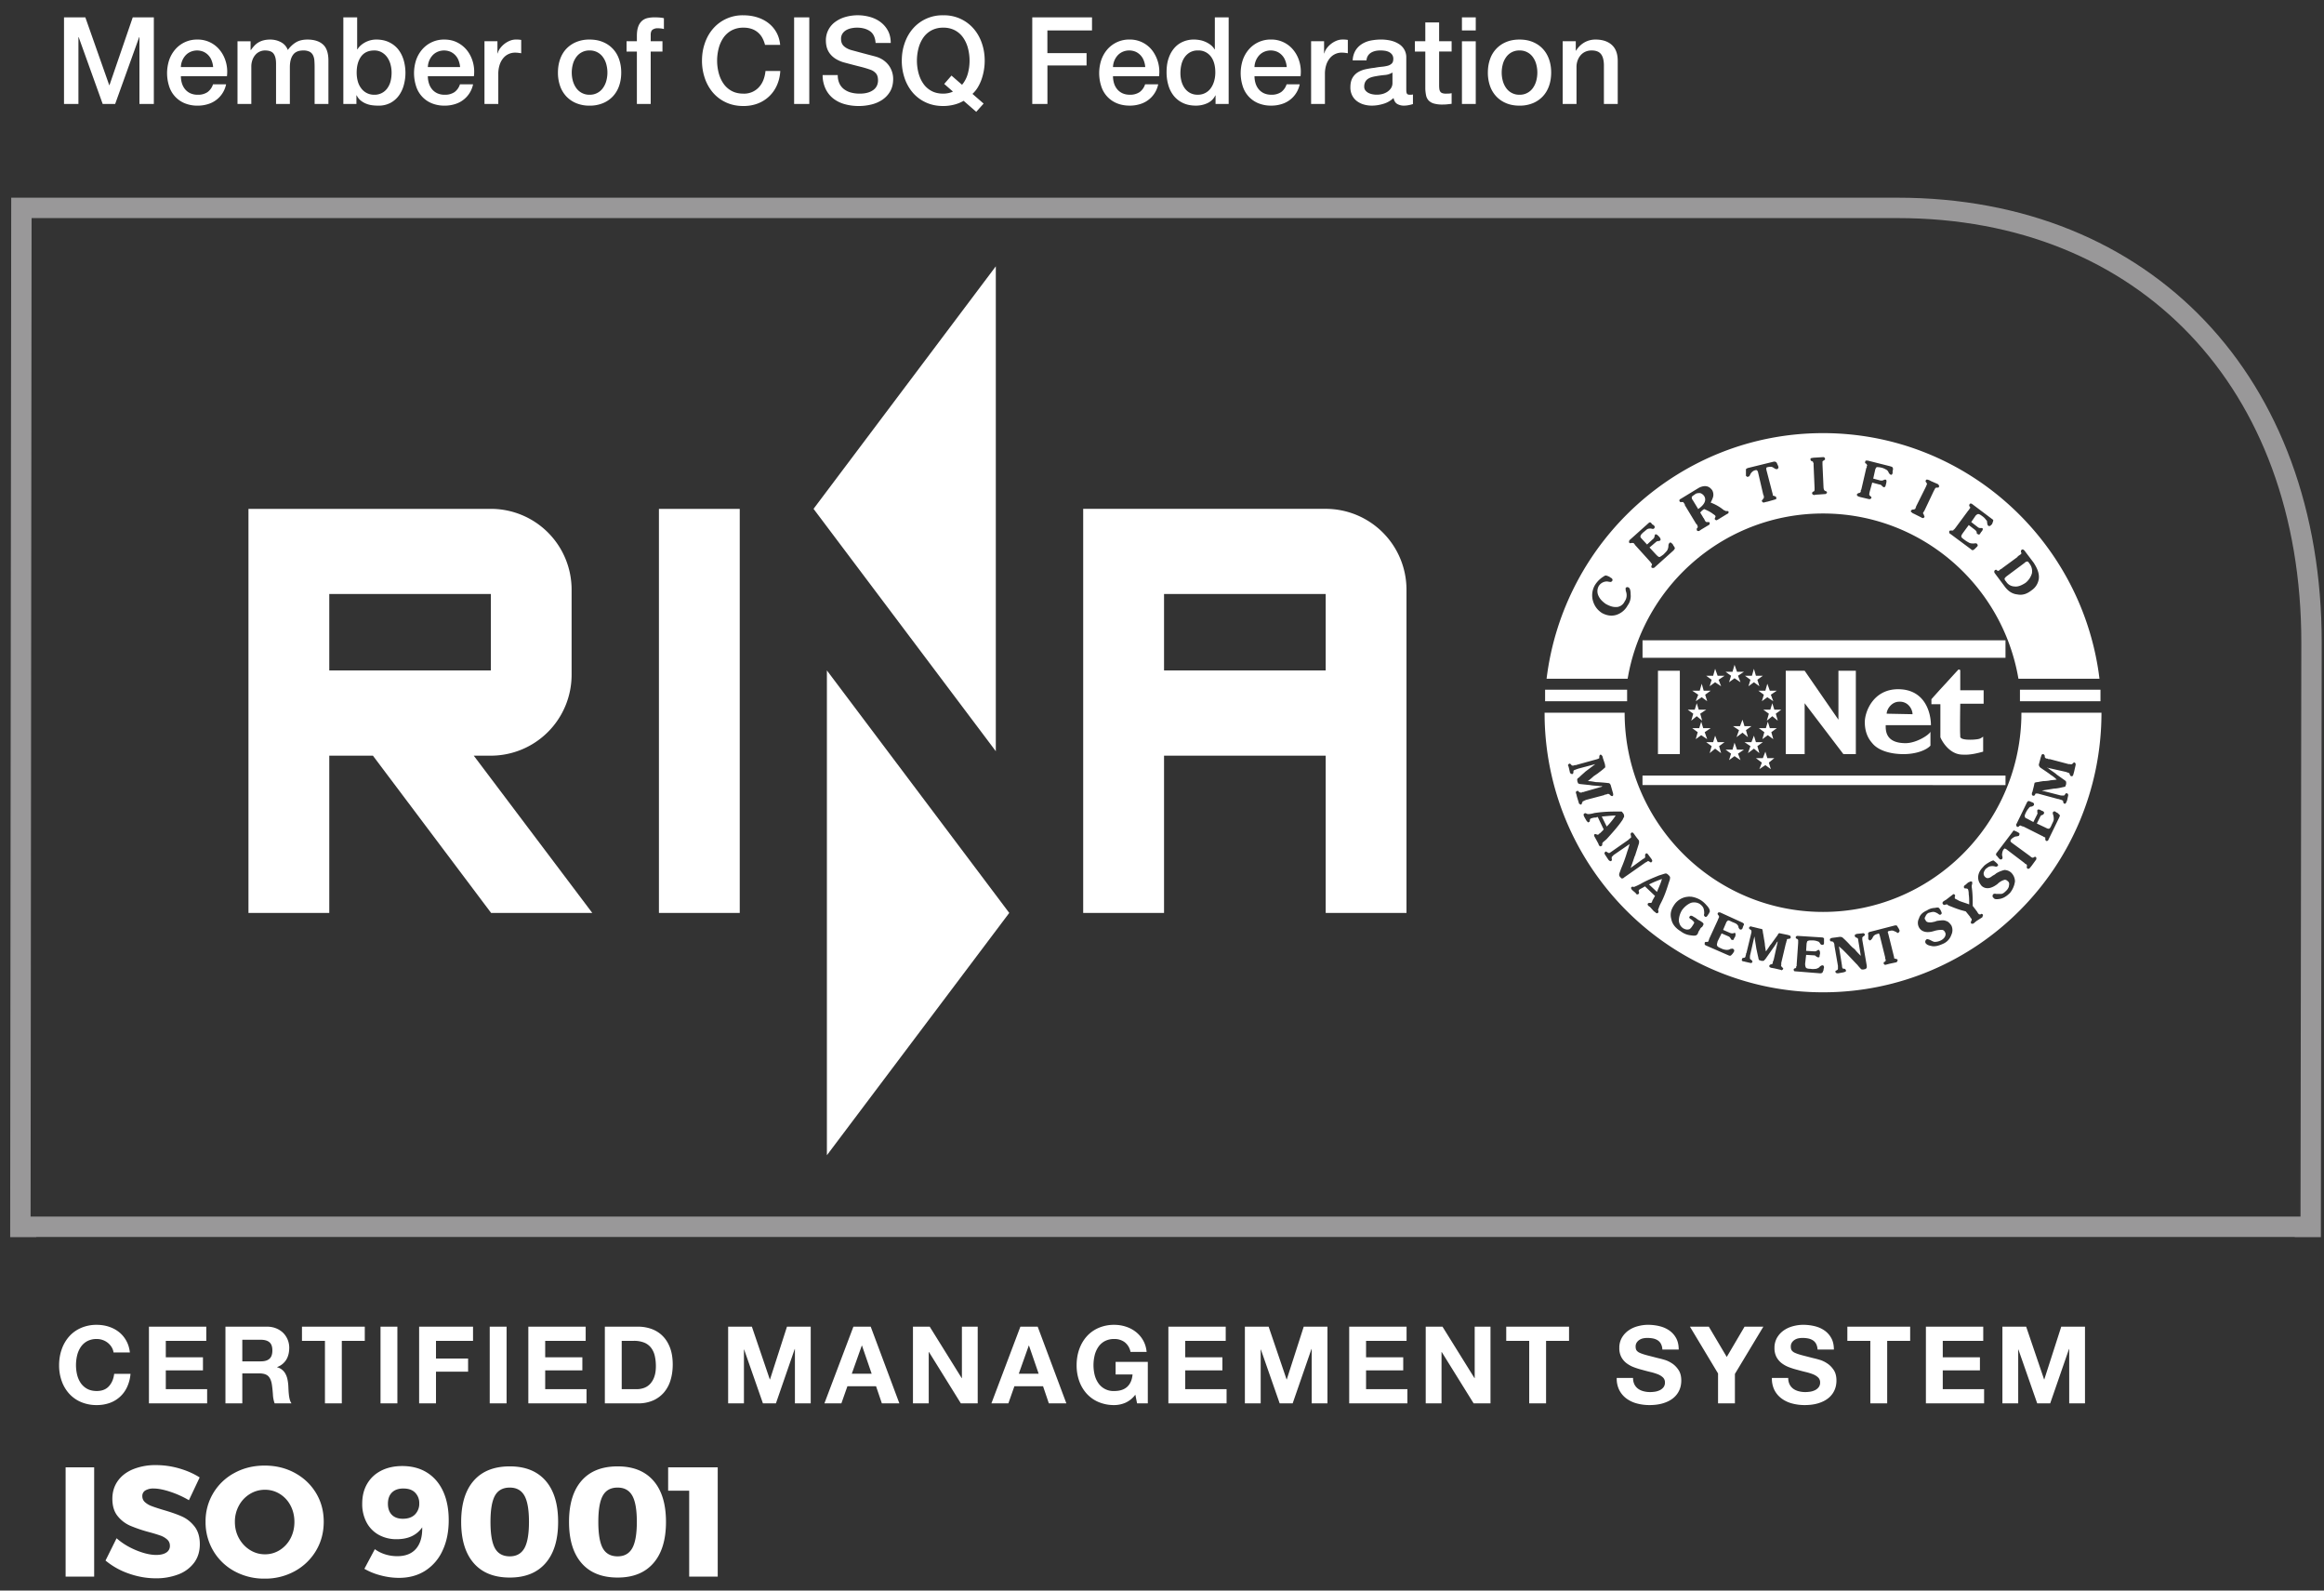<svg width="114" height="78" xmlns="http://www.w3.org/2000/svg"><rect width="100%" height="100%" fill="#333333" stroke="none"/><g fill="none" fill-rule="evenodd"><path d="M1.281 60.161h111.784v.007h.282l.041-28.649c0-12.76-8.158-21.324-20.305-21.324H1.05L1 60.168h.281v-.007z" stroke="#FFFEFF" opacity=".5"/><path d="M48.848 13.06l-8.941 11.893 8.941 11.886V13.06zm-8.286 43.592l8.945-11.883-8.945-11.892v23.775zm24.466-11.883h3.965V28.918a3.966 3.966 0 00-3.965-3.965H53.134V44.77H57.1v-7.712h7.93v7.712zM57.1 32.877h7.93V29.13H57.1v3.747zM32.323 44.77h3.964V24.954h-3.964v19.815zm-3.269 0l-5.814-7.712h.838a3.966 3.966 0 003.961-3.968v-4.171a3.96 3.96 0 00-3.961-3.965h-11.89V44.77h3.964v-7.712H18.3h-.007l5.798 7.712h4.963zM16.152 32.877h7.926V29.13h-7.926v3.747z" fill="#FFF"/><path d="M5.57 66.323a.675.675 0 00-.095-.261.831.831 0 00-.434-.348.86.86 0 00-.293-.05.965.965 0 00-.474.108.895.895 0 00-.316.29 1.27 1.27 0 00-.176.413 2.058 2.058 0 000 .94c.037.15.095.284.176.404a.9.9 0 00.316.287c.13.072.288.108.474.108.253 0 .45-.077.593-.232.142-.155.23-.358.26-.611h.801a1.912 1.912 0 01-.163.637 1.478 1.478 0 01-.853.79 1.86 1.86 0 01-.638.106 1.93 1.93 0 01-.777-.15 1.66 1.66 0 01-.582-.414 1.83 1.83 0 01-.363-.619 2.272 2.272 0 01-.127-.766c0-.281.043-.542.127-.782a1.88 1.88 0 01.363-.63c.158-.179.352-.32.582-.421a1.9 1.9 0 01.777-.153c.208 0 .403.03.588.09.184.06.35.146.495.26.146.114.266.256.36.424.096.169.155.362.18.58h-.8zm1.736-1.265h2.813v.696H8.133v.806h1.823v.642H8.133v.922h2.028v.696H7.306v-3.762zm4.58 1.702h.906c.19 0 .332-.042.427-.127.095-.084.142-.22.142-.41 0-.183-.047-.316-.142-.398-.095-.083-.237-.124-.427-.124h-.906v1.059zm-.827-1.702h2.028c.169 0 .32.028.456.082.135.055.251.13.348.224a1.028 1.028 0 01.297.732c0 .221-.046.413-.14.574a.877.877 0 01-.455.37v.01a.638.638 0 01.416.334.956.956 0 01.092.26c.02.096.033.19.04.285l.01.211c.004.08.01.163.019.248.009.084.023.164.042.24.02.075.048.139.087.192h-.827a1.458 1.458 0 01-.084-.427 6.369 6.369 0 00-.048-.474c-.028-.197-.088-.34-.179-.432-.091-.091-.24-.137-.448-.137h-.827v1.47h-.827v-3.762zm4.88.696h-1.126v-.696h3.081v.696h-1.127v3.066h-.827v-3.066zm2.727-.696h.827v3.762h-.827v-3.762zm1.894 0h2.644v.696h-1.817v.869h1.575v.643h-1.575v1.554h-.827v-3.762zm3.463 0h.827v3.762h-.827v-3.762zm1.894 0h2.813v.696h-1.986v.806h1.823v.642h-1.823v.922h2.028v.696h-2.855v-3.762zm4.58 3.066h.738c.12 0 .235-.02.348-.058a.765.765 0 00.3-.192.966.966 0 00.21-.35c.053-.144.08-.32.08-.527 0-.19-.019-.36-.056-.514a1.025 1.025 0 00-.182-.392.806.806 0 00-.334-.25 1.335 1.335 0 00-.514-.087h-.59v2.37zm-.827-3.066h1.623c.242 0 .468.04.677.116.209.078.39.193.542.348.153.155.272.348.359.58.086.231.129.503.129.816 0 .274-.036.527-.106.758a1.67 1.67 0 01-.318.601 1.5 1.5 0 01-.533.398 1.8 1.8 0 01-.75.145H29.67v-3.762zm6.048 0h1.164l.88 2.587h.01l.833-2.587h1.164v3.762h-.775v-2.666h-.01l-.922 2.666h-.637l-.922-2.64h-.01v2.64h-.775v-3.762zm6.066 2.308h.974l-.474-1.38h-.01l-.49 1.38zm.079-2.308h.848l1.406 3.762h-.858l-.285-.838h-1.406l-.295.838h-.833l1.423-3.762zm2.92 0h.822l1.57 2.524h.01v-2.524h.775v3.762h-.827l-1.564-2.518h-.011v2.518h-.774v-3.762zm5.192 2.308h.975l-.475-1.38h-.01l-.49 1.38zm.08-2.308h.847l1.407 3.762h-.859l-.284-.838h-1.407l-.295.838h-.832l1.422-3.762zm5.638 3.335a1.24 1.24 0 01-.49.398c-.179.075-.36.113-.542.113a1.93 1.93 0 01-.777-.15 1.66 1.66 0 01-.582-.414 1.83 1.83 0 01-.364-.619 2.272 2.272 0 01-.126-.766c0-.281.042-.542.126-.782.084-.241.206-.45.364-.63.158-.179.352-.32.582-.421a1.9 1.9 0 01.777-.153c.193 0 .38.029.56.087.182.058.345.143.49.255a1.4 1.4 0 01.361.416c.095.165.153.355.174.57h-.79a.791.791 0 00-.284-.475.827.827 0 00-.511-.158.965.965 0 00-.474.108.895.895 0 00-.316.29 1.27 1.27 0 00-.177.413 2.058 2.058 0 000 .94c.037.15.096.284.177.404a.891.891 0 00.79.395c.274 0 .485-.07.634-.208.15-.139.237-.34.261-.603h-.832v-.617h1.58v2.034h-.527l-.084-.427zm1.62-3.335h2.813v.696H58.14v.806h1.823v.642H58.14v.922h2.028v.696h-2.855v-3.762zm3.753 0h1.165l.88 2.587h.01l.832-2.587h1.164v3.762h-.774v-2.666h-.01l-.923 2.666h-.637l-.922-2.64h-.01v2.64h-.775v-3.762zm5.118 0h2.813v.696H67.01v.806h1.823v.642H67.01v.922h2.028v.696h-2.855v-3.762zm3.753 0h.822l1.57 2.524h.01v-2.524h.775v3.762h-.827l-1.565-2.518h-.01v2.518h-.775v-3.762zm5.076.696h-1.127v-.696h3.081v.696H75.84v3.066h-.827v-3.066zm5.094 1.817a.69.69 0 00.068.321.598.598 0 00.182.214.787.787 0 00.266.12c.102.027.207.04.316.04.074 0 .153-.006.237-.018a.825.825 0 00.237-.071.517.517 0 00.185-.145.363.363 0 00.073-.234.33.33 0 00-.097-.248.773.773 0 00-.256-.158 2.55 2.55 0 00-.358-.11 9.897 9.897 0 01-.405-.106 3.602 3.602 0 01-.411-.129 1.412 1.412 0 01-.359-.198.93.93 0 01-.255-.302.92.92 0 01-.097-.44.98.98 0 01.123-.503c.083-.143.19-.261.324-.356.134-.095.285-.165.453-.21.169-.046.337-.07.506-.07.197 0 .385.023.566.067.181.044.342.115.482.213.14.098.252.224.335.377.082.152.124.338.124.555h-.801a.665.665 0 00-.071-.279.465.465 0 00-.16-.174.68.68 0 00-.23-.09 1.41 1.41 0 00-.282-.025.97.97 0 00-.2.02.535.535 0 00-.182.074.457.457 0 00-.134.132.354.354 0 00-.053.2c0 .074.014.134.042.18a.376.376 0 00.166.126c.083.038.197.077.343.116l.571.147c.07.014.168.04.293.077.124.036.248.095.371.176.123.08.23.189.319.324.09.135.134.308.134.519 0 .172-.033.332-.1.48a1.041 1.041 0 01-.298.381c-.131.107-.295.19-.49.25s-.42.09-.677.09c-.207 0-.408-.026-.603-.077a1.517 1.517 0 01-.516-.24 1.184 1.184 0 01-.355-.415 1.242 1.242 0 01-.127-.6h.8zm4.17-.216l-1.38-2.297h.926l.88 1.486.874-1.486h.922l-1.396 2.318v1.444h-.827v-1.465zm3.442.216a.69.69 0 00.068.321.598.598 0 00.182.214.787.787 0 00.266.12c.102.027.207.04.316.04.074 0 .153-.006.237-.018a.825.825 0 00.237-.071.517.517 0 00.184-.145.363.363 0 00.074-.234.33.33 0 00-.097-.248.773.773 0 00-.256-.158 2.55 2.55 0 00-.358-.11 9.897 9.897 0 01-.405-.106 3.602 3.602 0 01-.411-.129 1.412 1.412 0 01-.359-.198.93.93 0 01-.255-.302.92.92 0 01-.098-.44.99.99 0 01.124-.503c.083-.143.19-.261.324-.356.134-.095.285-.165.453-.21.169-.046.337-.07.506-.07.197 0 .385.023.566.067.181.044.342.115.482.213.14.098.252.224.335.377.082.152.124.338.124.555h-.801a.665.665 0 00-.071-.279.465.465 0 00-.161-.174.68.68 0 00-.23-.09 1.41 1.41 0 00-.28-.025.97.97 0 00-.201.02.535.535 0 00-.182.074.457.457 0 00-.134.132.354.354 0 00-.053.2c0 .074.014.134.042.18a.376.376 0 00.166.126c.083.038.197.077.343.116l.571.147c.07.014.168.04.293.077.124.036.248.095.37.176.124.08.23.189.32.324s.134.308.134.519c0 .172-.033.332-.1.48a1.041 1.041 0 01-.298.381c-.131.107-.295.19-.49.25s-.42.09-.677.09c-.207 0-.408-.026-.603-.077a1.517 1.517 0 01-.516-.24 1.184 1.184 0 01-.356-.415 1.242 1.242 0 01-.126-.6h.8zm4.027-1.817h-1.127v-.696H93.7v.696h-1.127v3.066h-.827v-3.066zm2.726-.696h2.813v.696h-1.986v.806h1.823v.642h-1.823v.922h2.028v.696h-2.855v-3.762zm3.753 0h1.165l.88 2.587h.01l.832-2.587h1.164v3.762h-.774v-2.666h-.01l-.923 2.666h-.637l-.922-2.64H99v2.64h-.775v-3.762zM3.14.851h1.046l1.172 3.325h.012L6.512.85h1.034v4.247H6.84V1.82h-.012L5.649 5.098h-.612L3.859 1.82h-.012v3.277H3.14V.85zm7.315 2.439a1.093 1.093 0 00-.069-.31.766.766 0 00-.393-.437.815.815 0 00-.636-.006.741.741 0 00-.25.173.903.903 0 00-.235.58h1.583zm-1.582.446c0 .119.016.234.05.345a.85.85 0 00.152.291.73.73 0 00.256.2.85.85 0 00.368.074.814.814 0 00.48-.128.756.756 0 00.27-.384h.642a1.278 1.278 0 01-.913.979 1.664 1.664 0 01-.479.068 1.63 1.63 0 01-.642-.119 1.328 1.328 0 01-.764-.844 2.078 2.078 0 01.006-1.276 1.59 1.59 0 01.297-.518 1.402 1.402 0 011.085-.484 1.38 1.38 0 011.13.553c.127.166.22.358.277.574.058.216.072.439.045.669h-2.26zm2.777-1.713h.642v.428h.018c.052-.075.107-.145.167-.208a.909.909 0 01.452-.265c.095-.025.204-.038.327-.038.186 0 .36.041.52.125.16.083.275.212.342.386.115-.158.248-.283.399-.375.15-.09.339-.136.565-.136.325 0 .578.079.758.238.18.158.27.424.27.797v2.123h-.677V3.302c0-.123-.004-.235-.012-.336a.686.686 0 00-.069-.262.389.389 0 00-.17-.17.67.67 0 00-.308-.059c-.23 0-.397.071-.5.214-.103.143-.155.345-.155.607v1.802h-.678V3.123c0-.214-.038-.375-.116-.484-.077-.11-.219-.164-.425-.164a.622.622 0 00-.467.208.774.774 0 00-.148.25.95.95 0 00-.057.339v1.826h-.678V2.023zM16.842.851h.678v1.57h.012a.933.933 0 01.172-.202 1.167 1.167 0 01.743-.28c.243 0 .454.043.634.129.18.085.33.202.45.35.118.15.207.323.267.52a2.262 2.262 0 01.009 1.237 1.563 1.563 0 01-.244.515 1.219 1.219 0 01-.413.357 1.23 1.23 0 01-.59.134c-.102 0-.206-.007-.311-.02a1.178 1.178 0 01-.3-.081 1.03 1.03 0 01-.26-.155.752.752 0 01-.193-.25h-.012v.423h-.642V.85zm2.367 2.712a1.53 1.53 0 00-.053-.404 1.099 1.099 0 00-.161-.348.83.83 0 00-.268-.244.727.727 0 00-.368-.092c-.286 0-.5.1-.646.297-.144.199-.217.462-.217.791 0 .155.02.299.057.432a.97.97 0 00.17.341.772.772 0 00.636.31.758.758 0 00.657-.342 1 1 0 00.149-.345c.03-.129.044-.26.044-.396zm3.36-.273a1.093 1.093 0 00-.068-.31.766.766 0 00-.393-.437.815.815 0 00-.636-.006.741.741 0 00-.25.173.903.903 0 00-.235.58h1.582zm-1.582.446c0 .119.017.234.051.345a.85.85 0 00.152.291c.067.083.152.15.255.2a.854.854 0 00.37.074.814.814 0 00.478-.128.756.756 0 00.27-.384h.643a1.278 1.278 0 01-.913.979 1.664 1.664 0 01-.479.068 1.63 1.63 0 01-.642-.119 1.328 1.328 0 01-.764-.844 2.078 2.078 0 01.005-1.276 1.59 1.59 0 01.298-.518 1.402 1.402 0 011.085-.484c.242 0 .46.05.651.151.193.101.352.235.48.402.126.166.218.358.276.574.057.216.072.439.044.669h-2.26zm2.778-1.713h.636v.595h.012a.686.686 0 01.116-.244 1.13 1.13 0 01.479-.375c.099-.04.2-.06.303-.06a1.471 1.471 0 01.256.019v.654a3.22 3.22 0 00-.146-.021 1.223 1.223 0 00-.146-.009.744.744 0 00-.589.27.991.991 0 00-.178.33 1.456 1.456 0 00-.065.453v1.463h-.678V2.023zm5.156 3.158a1.66 1.66 0 01-.657-.122 1.401 1.401 0 01-.488-.336 1.437 1.437 0 01-.303-.511 1.969 1.969 0 01-.104-.655c0-.234.035-.45.104-.648.07-.198.17-.369.303-.511a1.4 1.4 0 01.488-.336 1.66 1.66 0 01.657-.122c.246 0 .465.04.657.122a1.378 1.378 0 01.791.847c.07.198.104.414.104.648 0 .238-.034.456-.104.655a1.43 1.43 0 01-.303.511 1.401 1.401 0 01-.488.336 1.674 1.674 0 01-.657.122zm0-.535a.778.778 0 00.666-.345 1.09 1.09 0 00.158-.348 1.557 1.557 0 000-.788 1.052 1.052 0 00-.158-.348.778.778 0 00-.666-.342.778.778 0 00-.666.342 1.052 1.052 0 00-.158.348 1.568 1.568 0 000 .788c.034.129.087.245.158.348a.778.778 0 00.666.345zm1.814-2.623h.506v-.256c0-.194.023-.352.071-.473a.672.672 0 01.19-.28.627.627 0 01.271-.13 1.49 1.49 0 01.318-.033c.218 0 .377.014.476.042v.53a.97.97 0 00-.14-.027 1.496 1.496 0 00-.175-.01.414.414 0 00-.235.066c-.066.044-.098.129-.098.256v.315h.577v.505h-.577v2.57h-.678v-2.57h-.506v-.505zm6.792.178a1.505 1.505 0 00-.13-.339.938.938 0 00-.521-.443 1.213 1.213 0 00-.408-.062 1.19 1.19 0 00-.585.137 1.149 1.149 0 00-.402.365 1.65 1.65 0 00-.229.52 2.397 2.397 0 000 1.19c.05.195.126.368.23.52.102.153.236.275.4.366.165.092.36.137.586.137a.98.98 0 00.767-.324 1.12 1.12 0 00.215-.354c.051-.135.085-.28.1-.434h.726c-.015.254-.07.486-.163.696a1.669 1.669 0 01-.937.898c-.214.083-.45.125-.708.125-.317 0-.601-.059-.853-.176a1.877 1.877 0 01-.64-.478 2.142 2.142 0 01-.4-.708 2.622 2.622 0 01-.14-.862c0-.302.046-.587.14-.857.092-.27.226-.505.4-.708a1.91 1.91 0 011.493-.66c.238 0 .462.033.672.098.21.066.396.16.557.286.16.125.29.276.39.455.098.178.16.382.183.612h-.743zm1.427-1.35h.744v4.247h-.744V.85zm2.141 2.831a.95.95 0 00.084.417.744.744 0 00.232.282.99.99 0 00.342.16c.129.034.268.051.419.051.162 0 .301-.019.416-.056a.842.842 0 00.28-.146.526.526 0 00.154-.205.614.614 0 00.048-.235c0-.163-.037-.283-.11-.36a.628.628 0 00-.24-.163 5.037 5.037 0 00-.527-.158c-.2-.05-.447-.114-.74-.193a1.588 1.588 0 01-.456-.188 1.085 1.085 0 01-.288-.258.908.908 0 01-.152-.304A1.217 1.217 0 0140.513 2 1.105 1.105 0 0141 1.054c.147-.104.314-.18.5-.23a2.222 2.222 0 011.192.012c.197.058.37.144.518.26.148.114.266.256.354.424.087.169.13.364.13.586h-.743c-.02-.273-.113-.467-.28-.58-.166-.113-.378-.17-.636-.17-.087 0-.176.01-.267.028a.85.85 0 00-.25.089.548.548 0 00-.188.17.458.458 0 00-.074.267c0 .15.047.269.14.354.093.085.215.15.366.193l.187.05a51.04 51.04 0 00.761.203c.129.034.221.058.277.074.138.044.26.103.363.179.103.075.189.161.258.258a1.125 1.125 0 01.205.646c0 .238-.048.44-.145.61a1.237 1.237 0 01-.384.413 1.668 1.668 0 01-.541.235 2.57 2.57 0 01-.619.074c-.242 0-.47-.03-.684-.09a1.6 1.6 0 01-.559-.273 1.339 1.339 0 01-.38-.473 1.574 1.574 0 01-.149-.68h.743zM46.27.75a1.91 1.91 0 011.493.66c.174.203.308.438.4.708.094.27.14.555.14.857a2.8 2.8 0 01-.142.88 2.155 2.155 0 01-.184.407 1.483 1.483 0 01-.274.342l.547.476-.363.404-.618-.54a1.808 1.808 0 01-.494.195c-.17.04-.339.06-.505.06-.318 0-.602-.059-.854-.176a1.877 1.877 0 01-.64-.478 2.142 2.142 0 01-.4-.708 2.622 2.622 0 01-.14-.862c0-.302.046-.587.14-.857.093-.27.226-.505.4-.708A1.91 1.91 0 0146.27.75zm0 .607a1.19 1.19 0 00-.586.137 1.149 1.149 0 00-.402.365 1.65 1.65 0 00-.229.52 2.397 2.397 0 000 1.19c.05.195.126.368.23.52.102.153.236.275.4.366.165.092.36.137.587.137.079 0 .16-.008.24-.024a.99.99 0 00.235-.077l-.428-.375.357-.41.518.452c.134-.163.23-.347.285-.553a2.414 2.414 0 00.009-1.225 1.65 1.65 0 00-.23-.52 1.149 1.149 0 00-.4-.366 1.19 1.19 0 00-.586-.137zM50.635.85h2.932v.643h-2.189v1.112H53.3v.606h-1.92v1.886h-.744V.85zm5.543 2.439a1.093 1.093 0 00-.068-.31.766.766 0 00-.393-.437.815.815 0 00-.636-.006.741.741 0 00-.25.173.903.903 0 00-.235.58h1.582zm-1.582.446c0 .119.017.234.05.345a.85.85 0 00.152.291c.068.083.153.15.256.2a.852.852 0 00.369.074.814.814 0 00.478-.128.756.756 0 00.271-.384h.642a1.278 1.278 0 01-.913.979 1.664 1.664 0 01-.478.068c-.242 0-.456-.04-.643-.119a1.328 1.328 0 01-.764-.844 2.078 2.078 0 01.006-1.276 1.59 1.59 0 01.297-.518 1.41 1.41 0 011.086-.484 1.377 1.377 0 011.13.553 1.744 1.744 0 01.321 1.243h-2.26zm5.674 1.362h-.643V4.68h-.011a.805.805 0 01-.399.384 1.35 1.35 0 01-.553.116c-.242 0-.453-.043-.633-.128a1.263 1.263 0 01-.45-.348 1.489 1.489 0 01-.267-.52 2.24 2.24 0 01-.09-.645c0-.278.038-.518.114-.72a1.44 1.44 0 01.3-.5 1.17 1.17 0 01.428-.288c.16-.062.324-.092.49-.092.096 0 .193.009.292.026a1.263 1.263 0 01.539.238.84.84 0 01.193.217h.012V.851h.678v4.247zm-2.367-1.505c0 .13.017.26.05.387.034.127.086.24.155.339.07.099.158.178.265.238a.773.773 0 00.38.089.761.761 0 00.657-.345c.07-.103.121-.22.155-.348.034-.129.05-.26.05-.396 0-.34-.076-.606-.228-.797a.754.754 0 00-.622-.285.767.767 0 00-.401.098.825.825 0 00-.268.256c-.07.105-.119.224-.149.357-.03.132-.044.268-.044.407zm5.216-.303a1.093 1.093 0 00-.069-.31.766.766 0 00-.393-.437.815.815 0 00-.636-.006.741.741 0 00-.25.173.903.903 0 00-.235.58h1.583zm-1.582.446c0 .119.016.234.05.345a.85.85 0 00.152.291.73.73 0 00.256.2.85.85 0 00.368.074.814.814 0 00.479-.128.756.756 0 00.27-.384h.643a1.278 1.278 0 01-.913.979 1.664 1.664 0 01-.479.068 1.63 1.63 0 01-.642-.119 1.328 1.328 0 01-.764-.844 2.078 2.078 0 01.006-1.276 1.59 1.59 0 01.297-.518 1.402 1.402 0 011.085-.484 1.38 1.38 0 011.13.553c.127.166.22.358.277.574.057.216.072.439.045.669h-2.26zm2.777-1.713h.636v.595h.012a.686.686 0 01.116-.244 1.13 1.13 0 01.479-.375c.1-.04.2-.06.303-.06a1.471 1.471 0 01.256.019v.654a3.22 3.22 0 00-.146-.021 1.223 1.223 0 00-.145-.009.744.744 0 00-.589.27.991.991 0 00-.179.33 1.456 1.456 0 00-.065.453v1.463h-.678V2.023zm4.669 2.39c0 .084.01.144.032.18.022.035.065.053.128.053h.072a.44.44 0 00.095-.012v.47a1.545 1.545 0 01-.208.053 1.23 1.23 0 01-.22.024.654.654 0 01-.345-.083c-.092-.056-.151-.153-.179-.292a1.2 1.2 0 01-.496.286c-.197.06-.386.089-.568.089-.14 0-.272-.019-.399-.056a1.046 1.046 0 01-.336-.167.798.798 0 01-.232-.28.861.861 0 01-.086-.395c0-.19.035-.345.104-.464a.771.771 0 01.274-.28c.113-.067.24-.115.38-.145.141-.03.283-.053.425-.069.123-.023.24-.04.351-.05.111-.01.21-.027.295-.05a.45.45 0 00.202-.11c.05-.05.074-.125.074-.224a.347.347 0 00-.062-.214.42.42 0 00-.155-.128.668.668 0 00-.205-.06 1.644 1.644 0 00-.214-.014c-.19 0-.347.04-.47.119a.464.464 0 00-.208.369h-.678a1.02 1.02 0 01.143-.494.986.986 0 01.318-.315 1.29 1.29 0 01.437-.167c.163-.031.33-.047.5-.047.15 0 .299.016.446.047.146.032.278.084.395.155a.759.759 0 01.39.69v1.582zm-.678-.856a.823.823 0 01-.381.122 5.06 5.06 0 00-.452.063 1.45 1.45 0 00-.208.05.627.627 0 00-.179.09.392.392 0 00-.121.148.508.508 0 00-.045.223c0 .076.022.139.065.19a.475.475 0 00.158.122.73.73 0 00.202.063 1.104 1.104 0 00.443-.012.811.811 0 00.247-.101.65.65 0 00.193-.181.459.459 0 00.078-.271v-.506zm1.1-1.534h.511V1.1h.678v.922h.613v.505h-.613V4.17c0 .071.003.133.01.184.005.052.02.095.041.131a.199.199 0 00.098.08.483.483 0 00.179.027c.047 0 .095 0 .142-.003a.709.709 0 00.143-.02v.523l-.22.024a1.992 1.992 0 01-.22.011 1.5 1.5 0 01-.431-.05.576.576 0 01-.256-.149.513.513 0 01-.125-.247 1.857 1.857 0 01-.039-.339V2.528h-.511v-.505zM71.713.851h.678v.643h-.678V.85zm0 1.172h.678v3.075h-.678V2.023zm2.825 3.158c-.246 0-.465-.04-.658-.122a1.401 1.401 0 01-.487-.336 1.437 1.437 0 01-.304-.511 1.969 1.969 0 01-.104-.655c0-.234.035-.45.104-.648a1.387 1.387 0 01.791-.847c.193-.082.412-.122.658-.122.245 0 .464.04.657.122.192.08.355.193.487.336.133.142.234.313.304.511.07.198.104.414.104.648 0 .238-.035.456-.104.655-.07.198-.17.368-.304.511a1.401 1.401 0 01-.487.336 1.674 1.674 0 01-.657.122zm0-.535a.778.778 0 00.666-.345 1.09 1.09 0 00.157-.348 1.557 1.557 0 000-.788 1.052 1.052 0 00-.157-.348.778.778 0 00-.666-.342.778.778 0 00-.667.342 1.052 1.052 0 00-.157.348 1.568 1.568 0 000 .788c.034.129.086.245.157.348a.778.778 0 00.666.345zm2.117-2.623h.642v.452l.012.012c.103-.17.238-.304.404-.402a1.08 1.08 0 01.554-.145c.337 0 .602.087.796.261.195.175.292.437.292.785v2.112h-.678V3.165c-.008-.242-.06-.417-.155-.526-.095-.11-.244-.164-.446-.164a.737.737 0 00-.31.062.67.67 0 00-.231.173.81.81 0 00-.149.259.923.923 0 00-.053.315v1.814h-.678V2.023zM3.22 71.956h1.399v5.36h-1.4v-5.36zm6.047 1.613a4.701 4.701 0 00-.914-.413c-.324-.107-.595-.16-.814-.16a.753.753 0 00-.41.095.311.311 0 00-.148.28c0 .116.043.215.13.294a.995.995 0 00.32.19c.128.05.317.112.567.188.372.107.679.214.92.321.243.107.45.272.624.493.173.222.26.511.26.868s-.094.662-.283.914a1.715 1.715 0 01-.776.57 3.014 3.014 0 01-1.097.19c-.444 0-.886-.077-1.327-.232a3.631 3.631 0 01-1.143-.639l.543-1.093c.27.24.59.436.96.589.37.152.697.229.982.229.21 0 .373-.038.493-.115a.374.374 0 00.18-.336.397.397 0 00-.134-.306.983.983 0 00-.336-.195 7.928 7.928 0 00-.57-.172 7.03 7.03 0 01-.91-.31 1.61 1.61 0 01-.615-.474c-.171-.211-.257-.493-.257-.845 0-.331.088-.622.264-.872.176-.25.426-.442.75-.577a2.91 2.91 0 011.127-.203c.388 0 .77.055 1.147.165.378.11.709.256.994.44l-.527 1.116zm3.715-1.698c.546 0 1.039.12 1.48.36.44.24.787.568 1.04.986.252.418.378.887.378 1.407 0 .525-.126 1-.378 1.422a2.728 2.728 0 01-1.04 1.002 2.997 2.997 0 01-1.48.367 3.022 3.022 0 01-1.48-.363 2.691 2.691 0 01-1.04-1.002 2.744 2.744 0 01-.378-1.426 2.67 2.67 0 011.419-2.393c.44-.24.934-.36 1.48-.36zm.016 1.186c-.266 0-.512.068-.738.206a1.487 1.487 0 00-.54.57 1.637 1.637 0 00-.198.799c0 .295.067.564.202.807.135.242.315.433.54.573.224.14.468.21.734.21.265 0 .508-.07.73-.21a1.48 1.48 0 00.524-.573c.127-.243.19-.512.19-.807 0-.29-.063-.557-.19-.8a1.45 1.45 0 00-.524-.569 1.358 1.358 0 00-.73-.206zm5.389 2.913c.153.112.323.198.512.256.189.059.385.088.589.088.408 0 .716-.124.925-.37.21-.248.308-.596.298-1.045-.27.388-.685.582-1.246.582a1.78 1.78 0 01-.895-.218 1.505 1.505 0 01-.592-.612 1.911 1.911 0 01-.21-.914c0-.372.08-.697.244-.975.163-.278.393-.492.688-.642.296-.15.64-.226 1.033-.226.469 0 .874.107 1.215.321.342.215.604.52.788.918.183.398.275.87.275 1.415 0 .566-.1 1.063-.302 1.49a2.29 2.29 0 01-.852.991c-.367.232-.796.348-1.285.348-.296 0-.597-.04-.902-.122a3.158 3.158 0 01-.796-.322l.513-.963zm1.399-2.975c-.24 0-.426.065-.558.195-.133.13-.199.315-.199.555 0 .23.064.409.191.539.128.13.309.195.543.195.255 0 .453-.07.593-.21a.74.74 0 00.21-.547.72.72 0 00-.199-.52c-.132-.138-.326-.207-.581-.207zm5.222-1.085c.76 0 1.344.234 1.755.703.41.47.615 1.142.615 2.019 0 .877-.205 1.55-.615 2.022-.41.472-.996.708-1.755.708-.77 0-1.36-.236-1.77-.708-.41-.471-.616-1.145-.616-2.022 0-.877.205-1.55.616-2.019.41-.469 1-.703 1.77-.703zm0 1.04c-.337 0-.579.13-.727.393-.147.263-.221.692-.221 1.289 0 .601.074 1.033.221 1.296.148.262.39.394.727.394.326 0 .564-.133.715-.398.15-.265.225-.696.225-1.292 0-.597-.075-1.026-.225-1.289-.15-.262-.389-.393-.715-.393zm5.29-1.04c.76 0 1.345.234 1.755.703.41.47.616 1.142.616 2.019 0 .877-.205 1.55-.616 2.022-.41.472-.995.708-1.755.708-.77 0-1.36-.236-1.77-.708-.41-.471-.615-1.145-.615-2.022 0-.877.205-1.55.615-2.019.41-.469 1-.703 1.77-.703zm0 1.04c-.336 0-.578.13-.726.393-.148.263-.222.692-.222 1.289 0 .601.074 1.033.222 1.296.148.262.39.394.726.394.327 0 .565-.133.715-.398.15-.265.226-.696.226-1.292 0-.597-.075-1.026-.226-1.289-.15-.262-.388-.393-.715-.393zm2.477-.994h2.432v5.36h-1.4v-4.213h-1.032v-1.147z" fill="#FFF" fill-rule="nonzero"/><path d="M79.694 34.95c0 5.388 4.366 9.77 9.732 9.77 5.275 0 9.583-4.235 9.728-9.496l.003-.273h3.927c0 7.565-6.122 13.711-13.658 13.711-7.432 0-13.489-5.976-13.656-13.397l-.003-.314h3.927zm8.488 10.945c-.024 0-.05 0-.073.025 0 0-.025.024-.025.05 0 .015.011.031.026.048l.023.024h.025a.667.667 0 01.04.042l.008.007v.147l-.073 1.053v.048c0 .017 0 .033-.007.043l-.017.007v.048c0 .017-.01.022-.026.032l-.023.018h-.024c-.05.024-.05.048-.05.073 0 .025 0 .025.025.048 0 .017.011.022.025.024l.024.001 1.22.098c.072 0 .12-.024.12-.048.026-.025.026-.075.05-.098 0-.074.024-.123.024-.148 0-.048-.024-.098-.073-.098-.049 0-.073.025-.122.05-.048.073-.121.098-.195.122-.048 0-.146.024-.268 0-.122 0-.196-.024-.22-.049-.018-.018-.036-.064-.045-.127l-.004-.069.05-.44.39.024c.049 0 .073.024.097.05.049.024.074.048.098.048.024 0 .049 0 .072-.024 0-.025 0-.074.025-.148 0-.073 0-.122-.025-.147a.05.05 0 00-.048-.048c-.024 0-.048.024-.098.048-.016.017-.043.022-.073.024h-.049l-.39-.024.024-.367c.025-.073.025-.122.074-.122.024-.024.098-.024.196-.024.121 0 .218.024.268.048.048 0 .096.05.121.098.025.05.073.074.098.074.059 0 .086-.016.094-.06l.003-.038v-.22a.13.13 0 00-.075-.045l-.047-.004-1.17-.074zm3.196-.131l-.05.008-.243.025c-.074.025-.123.05-.098.098 0 .05.024.05.048.074.05.024.073.024.098.049 0 .018.014.036.02.075l.005.047.121.734a4.075 4.075 0 01-.257-.271l-.035-.047-.122-.098-.098-.098c-.195-.22-.341-.342-.39-.39l-.037-.013-.036-.013h-.073l-.171.025-.195.024c-.073.025-.122.05-.098.098 0 .05.025.073.05.073.073 0 .121.025.121.05.018.018.036.05.044.106l.005.065.17.98v.146c0 .024-.024.049-.024.049-.032.017-.054.033-.072.041l-.025.007v.05c0 .037.027.06.072.069l.05.004.268-.048c.098-.025.146-.05.121-.098 0-.025-.023-.05-.048-.074-.073 0-.098-.024-.122-.024 0-.017-.01-.044-.018-.082l-.006-.066-.147-.93c.088.073.158.138.211.188l.082.082c.244.245.44.465.61.636.097.122.17.196.195.22.049 0 .073.025.122 0 .073 0 .098-.024.121-.048.019-.019.024-.037.025-.076v-.047l-.22-1.273v-.122l.049-.05.037-.024.036-.025v-.048c-.014-.03-.029-.05-.06-.057l-.036-.001zm-5.489-.334c-.05 0-.073.025-.098.073 0 .025.025.05.049.073a.17.17 0 01.066.05l.008.025v.073l-.244 1.004-.025.048v.05c-.024.048-.024.073-.024.098-.025.024-.05.048-.073.048-.073 0-.098.025-.098.074-.025.05 0 .074.049.098 0 0 .027 0 .072.01l.05.014.219.049c.074.024.098 0 .123-.049 0-.024 0-.048-.025-.048 0-.025-.024-.05-.073-.074-.025-.024-.025-.049-.025-.074 0-.032 0-.076.007-.123l.018-.073.194-.856.098.611c.025.098.049.245.098.441 0 .05.024.074.024.098.017.017.044.022.074.031l.049.019h.097c.016 0 .032-.011.048-.033l.025-.041v.024l.293-.416.034-.05.1-.14c.04-.057.085-.124.134-.202 0-.016.01-.032.025-.048l.024-.025.024-.025-.195.882-.025.074c0 .016-.01.02-.017.03l-.006.018v.049c0 .024-.025.05-.025.05s-.025.024-.073.024c-.049.024-.074.048-.074.073 0 .025 0 .073.049.073 0 .02.047.024.128.038l.068.012.316.073c.025.025.049.025.073 0 .025 0 .025-.025.05-.05 0-.015-.011-.032-.026-.048l-.024-.025-.024-.024c-.018-.018-.036-.05-.034-.076l.01-.022v-.098l.22-.93s0-.011.007-.026l.016-.023v-.05l.025-.048c0-.074.025-.098.073-.098.074 0 .122-.024.122-.073 0-.025 0-.05-.024-.074-.018-.019-.037-.023-.076-.034l-.046-.014-.365-.075c-.05-.023-.098 0-.123.075-.268.367-.366.513-.366.49a3.331 3.331 0 01-.139.21l-.056.082-.024.025c-.024-.171-.05-.294-.05-.367-.019-.137-.038-.227-.045-.27l-.003-.024-.024-.146-.024-.123c0-.073-.025-.123-.025-.148-.018-.017-.05-.022-.106-.033l-.065-.015-.293-.073c-.048 0-.072-.025-.097-.025zm7.073-.05l-1.243.32c-.025 0-.05.024-.074.049 0 0-.014.027-.01.05l.01.023v.22c0 .024.024.049.049.049 0 .025.025.025.05.025.023-.025.048-.025.048-.05.024 0 .048-.048.073-.097.048-.099.122-.147.243-.172.025-.025.05-.025.074 0 0 0 0 .011.007.033l.017.04.268 1.078v.074l.024.023h.001v.075l-.007.007-.041.041h-.025c-.025.025-.025.049-.025.098.025.025.05.049.073.049.019 0 .065-.014.127-.03l.068-.019.342-.073c.024 0 .049-.025.049-.05.025-.023.025-.048.025-.048 0-.037-.014-.046-.042-.059l-.032-.014h-.024c-.025 0-.049-.025-.073-.025 0-.016 0-.043-.008-.082l-.017-.065-.268-1.078c-.024-.048-.024-.073 0-.098 0 0 .024-.023.073-.023.098-.025.171-.025.244.023a.306.306 0 01.113.056l.009.019h.048c.025-.025.05-.025.05-.05.024-.025.024-.048.024-.073-.024-.025-.024-.073-.049-.098a1.307 1.307 0 01-.073-.123c-.025-.025-.049-.025-.098-.025zm-8.585-.636h-.073c-.025 0-.025.025-.049.049 0 .016 0 .033.007.05l.017.024.025.025c0 .024.024.048.024.048 0 .017 0 .033-.007.05l-.017.023v.025c-.017.017-.022.022-.024.031l-.001.019-.438.954c0 .016 0 .032-.008.042l-.017.007v.05c-.017.015-.022.031-.03.04l-.019.008h-.073c-.033 0-.054.01-.065.025l-.008.024v.073c0 .017.01.022.025.031l.024.018 1.121.49c.049.024.098.024.123 0l.072-.074c.05-.073.074-.097.074-.122l.01-.036c0-.036-.022-.068-.06-.087-.024-.024-.072 0-.12 0-.074.05-.147.05-.196.05a.645.645 0 01-.269-.074c-.121-.05-.195-.098-.195-.147-.017-.018-.008-.064.008-.127l.017-.069.195-.392.341.148c.049.024.073.05.098.098l.025.036.024.037h.098c0-.025.024-.073.073-.147.024-.049.024-.097.024-.122 0-.025 0-.05-.024-.073-.025 0-.049 0-.098.023-.032 0-.065 0-.097-.007l-.05-.016-.34-.148.146-.342c.024-.073.073-.098.098-.123.048 0 .096.025.194.073.122.05.195.075.244.123.024.025.073.073.073.146.025.05.05.098.073.098.037.019.074.01.1-.017l.023-.031.024-.073c.024-.075.049-.098.049-.123 0-.036-.028-.06-.062-.079l-.036-.019-1.073-.49zm10.537-.22a.741.741 0 00-.391.122c-.219.098-.341.221-.39.392a.469.469 0 000 .44c.122.221.39.294.756.173.171-.05.293-.05.366-.05.073 0 .122.05.146.098.049.073.049.148 0 .245a.458.458 0 01-.195.172.654.654 0 01-.292.073c-.074 0-.147-.049-.245-.098-.073-.025-.121-.049-.17-.025-.025.025-.05.05-.05.074-.023.049 0 .074 0 .098.05.073.123.122.27.147.17.05.365 0 .584-.098a.735.735 0 00.416-.44.528.528 0 000-.467c-.073-.096-.147-.194-.27-.22-.096-.049-.243-.024-.437 0-.074.026-.123.05-.172.05-.073.024-.121.024-.17.024-.098 0-.196-.025-.22-.123-.049-.048-.049-.098 0-.17a.329.329 0 01.146-.172c.098-.025.171-.05.244-.05.074 0 .172.05.244.099.05.05.098.05.122.024.049-.024.049-.073.024-.122a.525.525 0 00-.121-.196c-.025-.024-.097-.024-.195 0zM82.84 43.97l-.122.015a.901.901 0 00-.61.416c-.146.22-.194.44-.121.686.048.244.22.44.463.586a.972.972 0 00.488.196c.17.025.269.025.317-.048l.007-.008.017-.017c.025-.073.05-.146.098-.196a.25.25 0 01.121-.146c.025-.05.05-.075.05-.098.024-.025.024-.05 0-.073 0-.019-.041-.051-.093-.087l-.054-.036-.097-.05-.147-.108-.073-.038c-.097-.073-.17-.073-.195-.025-.039.04-.031.079.023.118l.05.03.025.023c.073.05.097.098.122.123 0 .025-.025.073-.074.146-.073.123-.146.196-.194.196-.098.025-.172 0-.27-.048-.146-.098-.194-.22-.218-.367 0-.171.048-.343.146-.515.122-.17.268-.293.439-.367a.545.545 0 01.439.049c.098.074.17.147.195.245a.743.743 0 01.024.245c-.024.074 0 .098.025.122.049.05.097.025.146-.048.024-.05.074-.1.074-.123.023-.05.048-.074.023-.123 0-.048-.048-.146-.146-.244a1.266 1.266 0 00-.268-.245 1.22 1.22 0 00-.488-.182l-.122-.004zm13.83-.744c-.02 0-.037.014-.076.03l-.046.018-.171.148h-.024v.024c-.025.024-.025.074 0 .097 0 .025.048.025.073.025.049 0 .097.025.097.025.025.025.05.122.05.269.023.147.023.294.023.49-.195-.074-.366-.123-.487-.172-.098-.058-.164-.086-.2-.107l-.02-.015v-.098c.025-.025.025-.049 0-.073-.018-.038-.05-.047-.086-.028l-.036.028-.317.245c-.097.048-.147.097-.147.097-.023.05-.023.074 0 .098.025.05.05.05.098.05.049-.025.074-.025.098-.025.024 0 .049.024.073.05.183.073.393.16.621.229l.233.063.219.27c0 .017.01.033.018.041l.006.007.025.025c.025.025.025.05.025.073 0 0 0 .011-.007.026l-.018.024v.025c-.025.048-.025.073 0 .098.025.023.073.023.122 0 0 0 .032-.032.094-.082l.052-.041.268-.171c.025-.025.025-.05.025-.074.025-.024.025-.049 0-.074a.077.077 0 00-.049-.024h-.024l-.025.024h-.073l-.049-.05-.048-.072c0-.025-.025-.025-.025-.049-.016 0-.022-.01-.024-.018v-.007l-.17-.22c0-.293 0-.612-.049-.93 0-.032 0-.065.007-.098l.017-.049v-.098c-.024-.024-.049-.024-.074-.024zm-14.952-.392c-.049 0-.17.048-.341.098-.293.122-.61.244-.903.416-.146.074-.244.122-.268.122-.024.025-.05.025-.073.025-.05-.025-.073 0-.098 0-.038.039-.031.078.01.13l.039.041.146.123c.025.048.05.048.05.073.048 0 .073 0 .097-.025.024-.024.024-.048.024-.073-.024-.073-.024-.098 0-.123.049-.048.122-.073.245-.146 0 0 .01-.011.025-.019l.023-.006.488.465c0 .017-.011.022-.019.031l-.006.019-.097.17-.025.074c-.016.016-.022.022-.023.031l-.001.018h-.074c-.048 0-.073 0-.097.025-.024.024-.024.049 0 .098a.478.478 0 00.056.049l.041.024.196.22c.049.025.073.05.097.074a.076.076 0 00.098 0c.025-.025.025-.05.025-.098-.025-.05-.025-.073 0-.098.024-.073.048-.147.097-.245.171-.318.293-.661.39-.979l.074-.22c0-.05.023-.098 0-.123 0-.025-.025-.05-.073-.098-.05-.05-.098-.073-.123-.073zm16.073-.637c-.048 0-.097.025-.195.074-.121.073-.243.146-.316.244-.171.172-.245.343-.245.515 0 .171.074.294.172.416.194.172.463.147.78-.098a.771.771 0 01.317-.195c.048-.025.122 0 .17.048.074.05.099.123.074.22 0 .074-.05.172-.122.245-.055.055-.11.11-.175.145l-.07.026h-.267c-.073-.024-.123 0-.147.025-.024.025-.024.073-.024.098 0 .025.024.05.048.073.05.074.147.074.293.05.171-.025.342-.123.512-.294a1.14 1.14 0 00.245-.563.612.612 0 00-.196-.442.51.51 0 00-.317-.121 1.327 1.327 0 00-.414.171.542.542 0 01-.147.098c-.073.048-.097.073-.146.098-.098.048-.171.048-.244-.025a.224.224 0 01-.073-.171c0-.073.049-.147.097-.22.074-.05.122-.099.195-.123a.512.512 0 01.268 0c.074.024.098 0 .123-.024.049-.025.024-.074-.025-.123-.098-.098-.146-.122-.17-.147zm-16.268.906c-.036.147-.1.294-.171.461l-.072.175-.391-.367c.244-.122.44-.196.634-.269zm-1.512-2.253c-.024.025-.024.05-.024.075a.44.44 0 01.024.146c-.018.018-.05.036-.096.076l-.05.047-.805.563c-.073.048-.098.073-.122.073-.024 0-.05 0-.073-.025-.025-.024-.073-.024-.073-.048-.025 0-.025 0-.05.024-.038.02-.046.055-.023.106l.023.04.147.221c.05.074.121.098.146.074.019-.019.037-.037.035-.066l-.01-.032v-.098l.056-.056.04-.042.782-.538c-.05.195-.098.317-.122.391a7.113 7.113 0 01-.293.808c-.049.147-.097.245-.097.293 0 .025 0 .074.024.098.05.05.073.098.098.098.036 0 .059 0 .089-.02l.032-.028 1.049-.735a.498.498 0 00.122-.073s.024 0 .049.024c.048.025.073.025.073.049.025 0 .049 0 .049-.024.04-.02.047-.055.023-.106l-.023-.041-.147-.196c-.048-.073-.097-.098-.121-.073-.025.024-.049.048-.049.097.024.049 0 .074 0 .098 0 .019-.027.037-.062.055l-.036.019-.61.44c.06-.156.102-.282.13-.363l.017-.053.049-.147a.402.402 0 00.048-.122c.084-.252.132-.413.16-.501l.011-.038v-.073c0-.017 0-.033-.007-.05l-.017-.023-.097-.123-.123-.171c-.049-.073-.097-.098-.146-.05zm18.78-.121c-.016 0-.032.01-.048.032l-.025.04-.78 1.029c-.024.025-.024.05-.024.073 0 .025 0 .05.048.074.049.073.098.122.122.147.025.024.05.024.073.024.025 0 .05-.024.05-.024.023-.025.023-.049.023-.074 0 0 0-.05-.023-.098 0-.122.023-.22.073-.293.024-.025.048-.05.072-.05 0 0 .011.011.026.018l.024.007.902.685c.016.017.022.022.03.032l.018.018h.024l.025.023.022.022.003.003v.098c-.024.025 0 .05.024.074.025.024.049.024.098 0 0 0 .031-.031.08-.094l.042-.053.195-.269c.024-.025.024-.05.024-.074 0-.024 0-.049-.024-.073-.016 0-.033-.011-.049-.011l-.025.01-.023.025c-.05 0-.074.025-.098 0 0 0-.028-.014-.062-.04l-.036-.033-.902-.66c-.025-.025-.049-.05-.049-.075 0-.025 0-.048.024-.073a.584.584 0 01.22-.148c.073 0 .122-.023.146-.023 0 0 .025 0 .025-.025.024-.025.024-.048.024-.073 0-.025 0-.05-.024-.05-.025-.023-.074-.048-.122-.073-.073-.025-.098-.048-.123-.048zm-19.243-.931h-.366c-.317 0-.66.024-.976.073-.17.05-.268.05-.293.05-.024 0-.048 0-.097-.025-.024-.025-.074-.025-.097 0-.04.02-.048.054-.024.118l.024.053.097.17c.024.026.024.05.049.05.024.05.048.05.073.025.024 0 .049-.025.049-.074 0-.049.024-.097.048-.097a.647.647 0 01.268-.05.078.078 0 01.05-.023l.023-.001.293.612c-.016 0-.02.011-.023.018v.007l-.147.146-.073.05c0 .025-.025.025-.025.025-.025.023-.048 0-.073 0-.049-.025-.073-.025-.097-.025-.025.025-.05.048-.025.098 0 .016.011.032.026.056l.023.042.146.269c.025.05.025.098.049.098.024.05.073.05.098.024.024 0 .048-.024.048-.073 0-.024 0-.074.025-.098.048-.05.121-.099.195-.172.244-.269.487-.538.683-.807.049-.074.097-.123.122-.196.025-.05.048-.074.048-.098 0-.025 0-.074-.023-.123a.707.707 0 00-.098-.122zm19.975-.515a.085.085 0 00-.072.033l-.025.041-.512 1.053c-.025.025-.025.049 0 .073 0 .025 0 .05.024.05a.056.056 0 00.056.016l.042-.016v-.025c.024 0 .048-.025.073-.025 0 0 .01 0 .025.008l.023.017h.025a.075.075 0 00.049.024h.024l.927.466c.024 0 .024.023.049.023l.024.025c.033 0 .043.011.054.019l.02.006v.098c0 .016.01.032.024.049l.024.024h.048c.017-.016.033-.022.043-.03l.007-.018.536-1.103c.019-.054.037-.082.034-.103l-.01-.02-.097-.097a.51.51 0 01-.122-.073c-.048-.024-.098 0-.121.05 0 .023 0 .072.023.12a.676.676 0 01.025.221c0 .049-.048.148-.098.246-.048.121-.097.196-.122.196-.036.017-.073.009-.13-.018l-.065-.032-.414-.196.17-.342c.025-.05.05-.074.098-.074.049-.024.073-.049.073-.073.025-.025.025-.049 0-.074 0-.024-.05-.048-.121-.073-.075-.05-.098-.05-.147-.05-.016 0-.022 0-.03.008l-.02.017v.123c.02.018.01.05-.006.086l-.017.036-.171.343-.317-.171c-.074-.025-.098-.05-.098-.098-.024-.025 0-.098.049-.196a.894.894 0 01.146-.22c.025-.049.073-.074.147-.074.048-.024.098-.05.098-.074.023-.048 0-.098-.05-.122-.024 0-.024-.024-.073-.024a.4.4 0 00-.122-.05zm-20.268.71a3.618 3.618 0 01-.328.423l-.111.117-.244-.49c.268-.025.513-.05.683-.05zm-.756-2.986c-.016.016-.033.033-.042.056l-.007.042v.073c-.016.016-.032.022-.056.031l-.041.018-.976.27-.074.024h-.024c-.048 0-.098.024-.098.024-.048 0-.073 0-.096-.024-.025-.05-.074-.074-.098-.074-.049.025-.074.05-.074.098.019 0 .024.028.035.073l.014.05.05.22a.13.13 0 00.073.065l.048.008.025-.024c.023-.024.023-.049.023-.097 0-.05.025-.074.05-.074.032-.016.076-.033.123-.049l.072-.025.829-.22-.488.368c-.073.073-.171.146-.317.293-.049.024-.073.05-.073.074-.024.024 0 .073 0 .121.024.05.024.074.049.098.016 0 .032.011.055.019l.042.006.488.05c.078.019.187.022.34.036l.123.012h.098l.024.025-.854.244-.073.025h-.048a.083.083 0 01-.042.024h-.057l-.035-.012-.037-.012v-.025c-.024-.024-.049-.048-.097-.024-.025 0-.05.024-.05.074 0 .02.016.054.035.13l.015.066.097.317c0 .025.024.05.049.05.024.024.024.024.048.024.017 0 .033-.01.042-.033l.007-.04.025-.025c0-.05.024-.074.073-.074 0 0 0-.024.025-.024.015 0 .032 0 .04-.007l.008-.017.927-.245.025-.024h.048l.073-.025c.049-.025.098 0 .122.025.048.048.073.073.123.073.023 0 .048-.025.048-.073 0 0 0-.028-.01-.073l-.015-.05-.098-.342c-.023-.05-.048-.1-.121-.1a8.001 8.001 0 00-.593-.047h-.017l-.132-.024-.117-.018-.117-.007h-.024a4.48 4.48 0 00.293-.246c.117-.078.187-.125.223-.153l.02-.018.098-.073.122-.098c.049-.05.097-.074.097-.098 0-.018 0-.05-.01-.107l-.013-.065-.098-.293c0-.025 0-.05-.025-.074-.024-.049-.048-.073-.097-.073zm21.732-.025c-.025 0-.049 0-.074.025-.015.016-.02.043-.03.074l-.018.048-.098.367c0 .049.025.098.073.147.366.245.537.368.488.343.082.049.152.098.211.147l.082.074.024.024c-.146.024-.292.024-.366.049-.137.02-.226.024-.269.025h-.023l-.147.023-.122.025c-.073 0-.121.025-.146.025-.018.018-.023.05-.034.106l-.014.065-.074.294c-.024.025-.024.073-.024.098 0 .05.024.073.048.073.05.025.073 0 .098-.024.017-.033.022-.055.03-.066l.019-.008h.097l1 .27h.049l.025.024c.048 0 .098.025.098.025.048.024.072.024.072.073 0 .05.025.098.05.098.048.025.073 0 .096-.049 0 0 .014-.027.032-.072l.018-.05.048-.22c0-.05 0-.099-.048-.099-.025-.024-.05-.024-.073 0 0 0-.025.025-.05.074-.024.024-.048.024-.097.024-.032 0-.065 0-.105-.007l-.066-.017-.854-.22.61-.098c.098 0 .244-.025.439-.073.05 0 .073-.025.098-.025.016-.017.022-.044.03-.075l.018-.048v-.098c0-.016-.01-.032-.025-.049l-.023-.024-.415-.294c-.073-.073-.194-.146-.366-.269-.016-.016-.032-.033-.048-.042l-.025-.007-.048-.025.877.197.098.023s.011.011.025.019l.023.006h.025c.025.025.049.025.049.025.016.016.022.021.024.037v.036l.025.025c0 .024.024.048.049.048.048.025.073 0 .098-.048 0 0 .015-.048.033-.116l.015-.055.073-.319v-.074c-.025-.024-.025-.048-.05-.048-.017-.02-.035-.01-.053.006l-.018.018-.025.024a.116.116 0 01-.086.035l-.036-.01h-.073l-.927-.245h-.05c-.015 0-.02 0-.03-.007l-.018-.017h-.048c-.074-.025-.098-.049-.098-.098 0-.074-.024-.098-.073-.123zm-1.854 1.053v.465H80.57v-.465h17.806zm-11.78-1.175l.096.318h.343l-.268.22.097.32-.268-.197-.293.196.121-.318-.292-.221h.342l.122-.318zm-1.513-.44l.122.342h.342l-.293.196.122.318-.293-.196-.268.196.098-.318-.27-.196h.342l.098-.343zm11.073-3.527v.956h1.147v.66h-1.147s-.005.288-.008.62l-.002.29v.277c0 .173.004.315.01.38 0 .05-.073.22.61.197.366-.025.366-.05.513-.148v.735c-.27.074-.635.171-1 .147-.732 0-1.098-.832-1.098-.857v-1.616h-.44v-.245s.367-.417.733-.807c.22-.246.56-.613.56-.613.025-.05.122-.05.122.024zm-3.049.906c1.318 0 1.61 1.15 1.61 1.763H92.5v.095c.007.283.086.787.975.787.538 0 1.172-.417 1.22-.563v.684c-.195.221-.707.417-1.318.417-.634 0-1.243-.171-1.536-.538-.243-.27-.366-.613-.366-1.03 0-.513.415-1.615 1.634-1.615zm-10.707-.906v4.089h-1.073v-4.089h1.073zm6.123 0l1.657 2.4v-2.4h.854v4.089h-.61l-1.901-2.497v2.497h-.927v-4.089h.927zm-2.488 3.184l.097.317h.342l-.27.196.099.344-.268-.221-.293.22.122-.343-.293-.196h.342l.122-.317zm-1.904 0l.123.317h.341l-.268.196.097.344-.293-.221-.268.22.098-.343-.268-.196h.342l.096-.317zm-.682-.686l.098.318h.366l-.293.197.122.342-.293-.196-.268.196.097-.342-.268-.197h.342l.097-.318zm3.268 0l.098.318h.341l-.268.197.097.342-.268-.196-.268.196.097-.342-.268-.197h.342l.097-.318zm-1.243-.098l.097.318h.342l-.269.196.098.343-.268-.22-.293.22.122-.343-.293-.196h.341l.123-.318zm-2.245-.808l.098.318h.366l-.293.196.097.343-.268-.22-.268.22.098-.343-.269-.196h.341l.098-.318zm3.708 0l.098.318h.341l-.268.196.097.343-.268-.22-.268.22.098-.343-.27-.196h.342l.098-.318zm6.22-.073c-.366 0-.61.367-.61.587l1.268.025c0-.245-.22-.637-.658-.612zm-6.465-.882l.123.342h.341l-.292.196.121.319-.293-.196-.268.196.098-.319-.268-.196h.342l.096-.342zm-3.218 0l.097.342h.342l-.27.196.099.319-.268-.196-.293.196.122-.319-.293-.196h.366l.098-.342zm-3.66.294v.563h-4.023v-.563h4.024zm23.22 0v.563h-3.95v-.563h3.95zm-17-1.028l.098.342h.342l-.27.196.099.319-.268-.196-.268.196.097-.319-.269-.196h.342l.098-.342zm-1.903 0l.123.342h.341l-.292.196.121.319-.293-.196-.268.196.098-.319-.268-.196h.342l.096-.342zm.952-.196l.122.343h.342l-.293.195.122.319-.293-.196-.268.196.098-.319-.27-.195h.342l.098-.343zm4.342-11.36c6.868 0 12.554 5.103 13.519 11.734l.041.312h-3.975c-.78-4.604-4.78-8.105-9.585-8.105-4.712 0-8.651 3.368-9.537 7.84l-.049.265h-3.975c.829-6.782 6.585-12.046 13.56-12.046zm8.95 10.16v.857H80.572V31.4h17.806zm-19.608-3.18c-.025 0-.073.025-.146.075-.147.098-.268.22-.366.367a.99.99 0 00-.122.783c.073.27.22.465.44.612.219.122.462.172.707.098a.961.961 0 00.56-.465.764.764 0 00.147-.539c0-.172-.025-.293-.098-.343-.055-.018-.082-.023-.113-.003l-.034.028v.082a.472.472 0 00.025.114.525.525 0 01-.073.465.473.473 0 01-.341.269c-.196.025-.366-.025-.586-.147-.171-.122-.293-.245-.366-.416a.517.517 0 01.025-.465.476.476 0 01.414-.22c.122.024.17.024.17.024.025 0 .05-.025.075-.05.023-.048.023-.096-.05-.146.025 0-.025 0-.073-.048a.644.644 0 00-.195-.075zm20.39-1.248a.08.08 0 00-.023.05v.048c.023.048.023.048.023.073l-.03.031-.018.019-.073.048c-.025.025-.049.025-.049.05-.016 0-.022 0-.024.007v.017l-.733.538-.023.025c-.017 0-.022.01-.031.018l-.019.006-.073.05-.048.048-.037-.012-.037-.012-.024-.025c-.024-.024-.049 0-.074 0-.036.037-.045.074-.037.11l.014.037.511.685c.171.221.366.344.61.368.244.049.464-.024.683-.196a.815.815 0 00.366-.587c.02-.205-.044-.408-.165-.626l-.078-.133-.464-.612c-.049-.05-.098-.074-.147-.025zm.293.563c.025 0 .049.025.098.098a.602.602 0 01.122.49.93.93 0 01-.318.464c-.195.123-.365.196-.536.173a.5.5 0 01-.414-.246c-.05-.048-.074-.098-.074-.146.018-.019.036-.05.075-.086l.047-.037.854-.636c.048-.05.098-.074.146-.074zm-18.574-1.892l-.036.032-.902.807c-.024.025-.024.05-.024.074-.025.024 0 .049 0 .049.018.018.036.036.064.034l.033-.01h.024c.025 0 .049-.024.049 0 .024 0 .05 0 .073.024 0 0 0 .025.025.025 0 .017.01.033.018.042l.006.008.731.807c0 .016.011.022.026.031l.024.018v.025l.048.049c0 .016 0 .033-.007.049l-.017.024v.024c-.024.025 0 .049 0 .074.024.024.05.024.073.024.016 0 .033 0 .049-.007l.024-.017.927-.832c.05-.05.073-.098.073-.123a.519.519 0 00-.073-.123c-.024-.048-.049-.098-.073-.098-.049-.048-.074-.073-.122-.023a.183.183 0 00-.048.121.484.484 0 01-.05.22c-.024.05-.097.124-.195.222-.097.073-.17.122-.195.122-.036 0-.073-.028-.12-.072l-.05-.05-.317-.344.316-.269a.19.19 0 01.098-.048c.049 0 .097 0 .097-.025.025-.025.05-.049.025-.073 0-.025-.025-.075-.073-.123-.049-.05-.097-.098-.122-.098-.025-.025-.049 0-.073 0 0 .025-.025.049-.025.123-.016.016-.021.043-.037.067l-.036.03-.292.27-.27-.294c-.048-.05-.072-.098-.048-.123 0-.048.049-.098.122-.17.098-.074.171-.148.22-.172.048-.025.121-.025.17-.025.074.025.123.025.147 0 .049-.05.049-.098 0-.146-.024-.025-.024-.025-.073-.05-.05-.048-.073-.098-.098-.098-.018-.018-.05-.009-.086.018zm15.793-.948c-.024 0-.048 0-.048.025a.077.077 0 00-.024.056v.041l.024.025c.024.025.024.05.024.05 0 .015-.01.031-.025.048l-.024.025v.024l-.048.049-.634.857c-.025.024-.025.049-.049.049 0 .024-.024.024-.024.024-.017.016-.022.033-.032.042l-.018.007h-.097c-.025 0-.048 0-.073.025 0 .024-.025.048 0 .073 0 .017 0 .033.007.042l.018.007 1.023.76c.05.048.098.073.122.048a.32.32 0 00.098-.073l.098-.098c.048-.05.024-.098-.025-.148-.024 0-.048-.023-.121 0-.074 0-.147 0-.22-.023-.048-.025-.146-.074-.244-.148-.097-.073-.17-.123-.17-.171 0-.037.013-.074.05-.13l.046-.066.27-.367.316.244c.049.05.073.074.073.123s.025.073.049.073c.024.025.05.025.073.025.025 0 .05-.05.098-.123.048-.048.073-.098.073-.122.019-.018.01-.036-.007-.055l-.018-.018h-.097a.19.19 0 01-.09-.026l-.032-.023-.317-.245.22-.319c.048-.048.097-.073.121-.073.049 0 .098.025.195.098a.727.727 0 01.196.196c.049.024.049.098.049.147.023.073.023.123.048.123.05.048.098.024.147-.025l.025-.026.024-.023c.024-.074.048-.122.048-.147.018-.018.01-.05-.017-.075l-.031-.023-.976-.734c-.024-.025-.049-.025-.074-.025zm-13.048-.856a.686.686 0 00-.303.093l-.088.053-.805.49c-.024 0-.024.025-.048.048 0 .025 0 .05.024.075 0 .015.011.02.033.022l.04.001h.098c0 .017.01.022.018.031l.006.019.025.024a.078.078 0 01.023.05v.024l.563.93c.015 0 .02.01.03.025l.018.024v.025a.08.08 0 01.023.041v.032l-.006.024-.017.025-.025.024v.073c.025.05.049.05.098.05.019 0 .037-.014.076-.042l.046-.032.366-.22c.016 0 .022-.01.03-.026l.018-.023v-.074a.077.077 0 00-.055-.023l-.115-.001-.03-.03-.02-.019-.048-.098s-.024-.024-.024-.05c-.016 0-.021-.01-.023-.018l-.001-.006-.147-.244a.649.649 0 01.195-.171c.171.073.318.146.44.244a.474.474 0 01.096.073c.025.025.025.074 0 .098 0 .025-.023.05-.023.05 0 .024 0 .024.023.049.025.024.05.048.098.024.019-.018.037-.022.076-.044l.046-.03.318-.195c.048-.025.073-.05.098-.05.023-.024.023-.073.023-.097-.023-.025-.048-.025-.073-.025-.048 0-.097 0-.097-.024a.19.19 0 01-.098-.049 2.23 2.23 0 00-.61-.343c.05-.098.098-.196.123-.294a.46.46 0 00-.05-.317c-.097-.123-.195-.196-.365-.196zm10.927-.319c-.049 0-.074 0-.074.024-.016.033-.022.055-.016.073l.016.026.025.024c0 .024.024.049.024.049 0 .017 0 .033-.007.049l-.017.024v.025a.083.083 0 00-.024.041v.007l-.488.98c0 .016 0 .033-.008.042l-.017.007v.049a.176.176 0 01-.074.042l-.048.007h-.024c-.024 0-.049.024-.074.049-.023.05 0 .073.05.098 0 .02.047.039.115.07l.055.028.293.146c.025.025.05.025.098.025l.048-.049c0-.016 0-.033-.007-.05l-.017-.024v-.024c-.024-.05-.049-.074-.049-.098 0 0 .014-.027.041-.072l.032-.05.464-.98s.024-.023.024-.048l.017-.018a.129.129 0 01.032-.055.075.075 0 01.049-.024l.025-.001h.023c.049 0 .074 0 .074-.05.024 0 .024-.023 0-.048 0-.017-.011-.033-.026-.05l-.023-.023-.341-.148a.61.61 0 00-.171-.073zm-11.149.66a.38.38 0 01.195.146c.108.175.044.368-.195.564l-.097.074-.269-.442c-.048-.048-.048-.121-.048-.146.024-.05.073-.073.145-.123.075-.073.172-.073.27-.073zm3.646-1.542h-.036l-1.293.318-.036.024-.037.025v.318c0 .024.025.024.048.049.025.024.05.024.05 0 .016 0 .032 0 .049-.008l.024-.017.015-.03.034-.067a.39.39 0 01.171-.169l.073-.027h.073l.024.036.025.037.268 1.15s.01.012.018.026l.006.023v.098l-.007.008-.041.042v.025c-.05.023-.05.048-.05.073.025.048.05.073.098.073 0 0 .047-.016.128-.034l.067-.014.341-.098.037-.013.037-.012V24.4a.053.053 0 00-.025-.043l-.024-.007-.025-.025c-.048 0-.073-.023-.096-.023 0-.017 0-.044-.008-.082l-.017-.066-.293-1.126v-.098c.025 0 .048-.024.073-.024.122-.024.195-.024.268.024.055.037.097.06.114.069l.009.005h.073c.024 0 .024-.025.049-.049 0-.025.024-.05 0-.073 0-.025-.025-.074-.049-.123-.025-.074-.05-.098-.073-.098 0-.012-.012-.018-.03-.021l-.032-.003zm4.574-.05h-.097c-.025.025-.025.025-.025.05-.019.036-.01.059.007.079l.018.019h.023c.025.024.025.048.025.048.017.017.022.033.017.05l-.017.024v.049s0 .01-.007.025l-.018.024-.243 1.053c-.016.016-.022.022-.024.03v.068c-.025.024-.025.048-.025.048l-.037.013-.037.012h-.023c-.025.025-.05.025-.073.073 0 .025.023.073.048.073.019.019.037.024.075.035l.047.015.414.098h.074c.024-.025.049-.025.049-.05.018-.017.009-.05-.007-.065l-.018-.008-.024-.025a.232.232 0 01-.042-.048l-.007-.025.003-.036a.814.814 0 01.011-.065l.01-.045.122-.441.366.097c.049 0 .073.025.098.05.049.048.073.073.097.073.025.025.05 0 .073-.025.025-.023.025-.073.049-.146.025-.123.025-.172-.024-.196-.025 0-.073 0-.098.024a.236.236 0 01-.097.024h-.05l-.365-.097.098-.44a.266.266 0 01.073-.123c.048 0 .122 0 .22.024.121.025.194.074.243.098a.25.25 0 01.122.147c.049.074.074.098.097.098.037.018.06.009.08-.028l.018-.045v-.098c.025-.074.025-.147 0-.172 0-.018-.027-.036-.082-.054l-.064-.019-1.073-.27zm-2.195-.171l-.39.025c-.098 0-.171.024-.196.024-.024.024-.048.049-.024.074 0 .018 0 .036.02.054l.029.019h.025c.023.025.048.025.048.05 0 0 0 .01.007.024l.018.024v.098l.048 1.102v.073c0 .037 0 .074-.02.1l-.028.023h-.025c-.025.024-.048.048-.048.073 0 .048.023.073.096.098 0 0 .047-.016.129-.022l.067-.003.342-.025c.023 0 .048 0 .048-.023.025 0 .049-.025.049-.05 0-.016-.011-.032-.025-.048l-.024-.025h-.025c-.048-.025-.073-.048-.073-.073 0 0-.013-.028-.02-.073l-.004-.05-.05-1.102v-.146c0-.017.012-.022.027-.032l.023-.018.024-.024c.05 0 .05-.024.05-.074 0 0 0-.024-.025-.048-.025-.025-.049-.025-.073-.025z" fill="#FFF"/></g></svg>